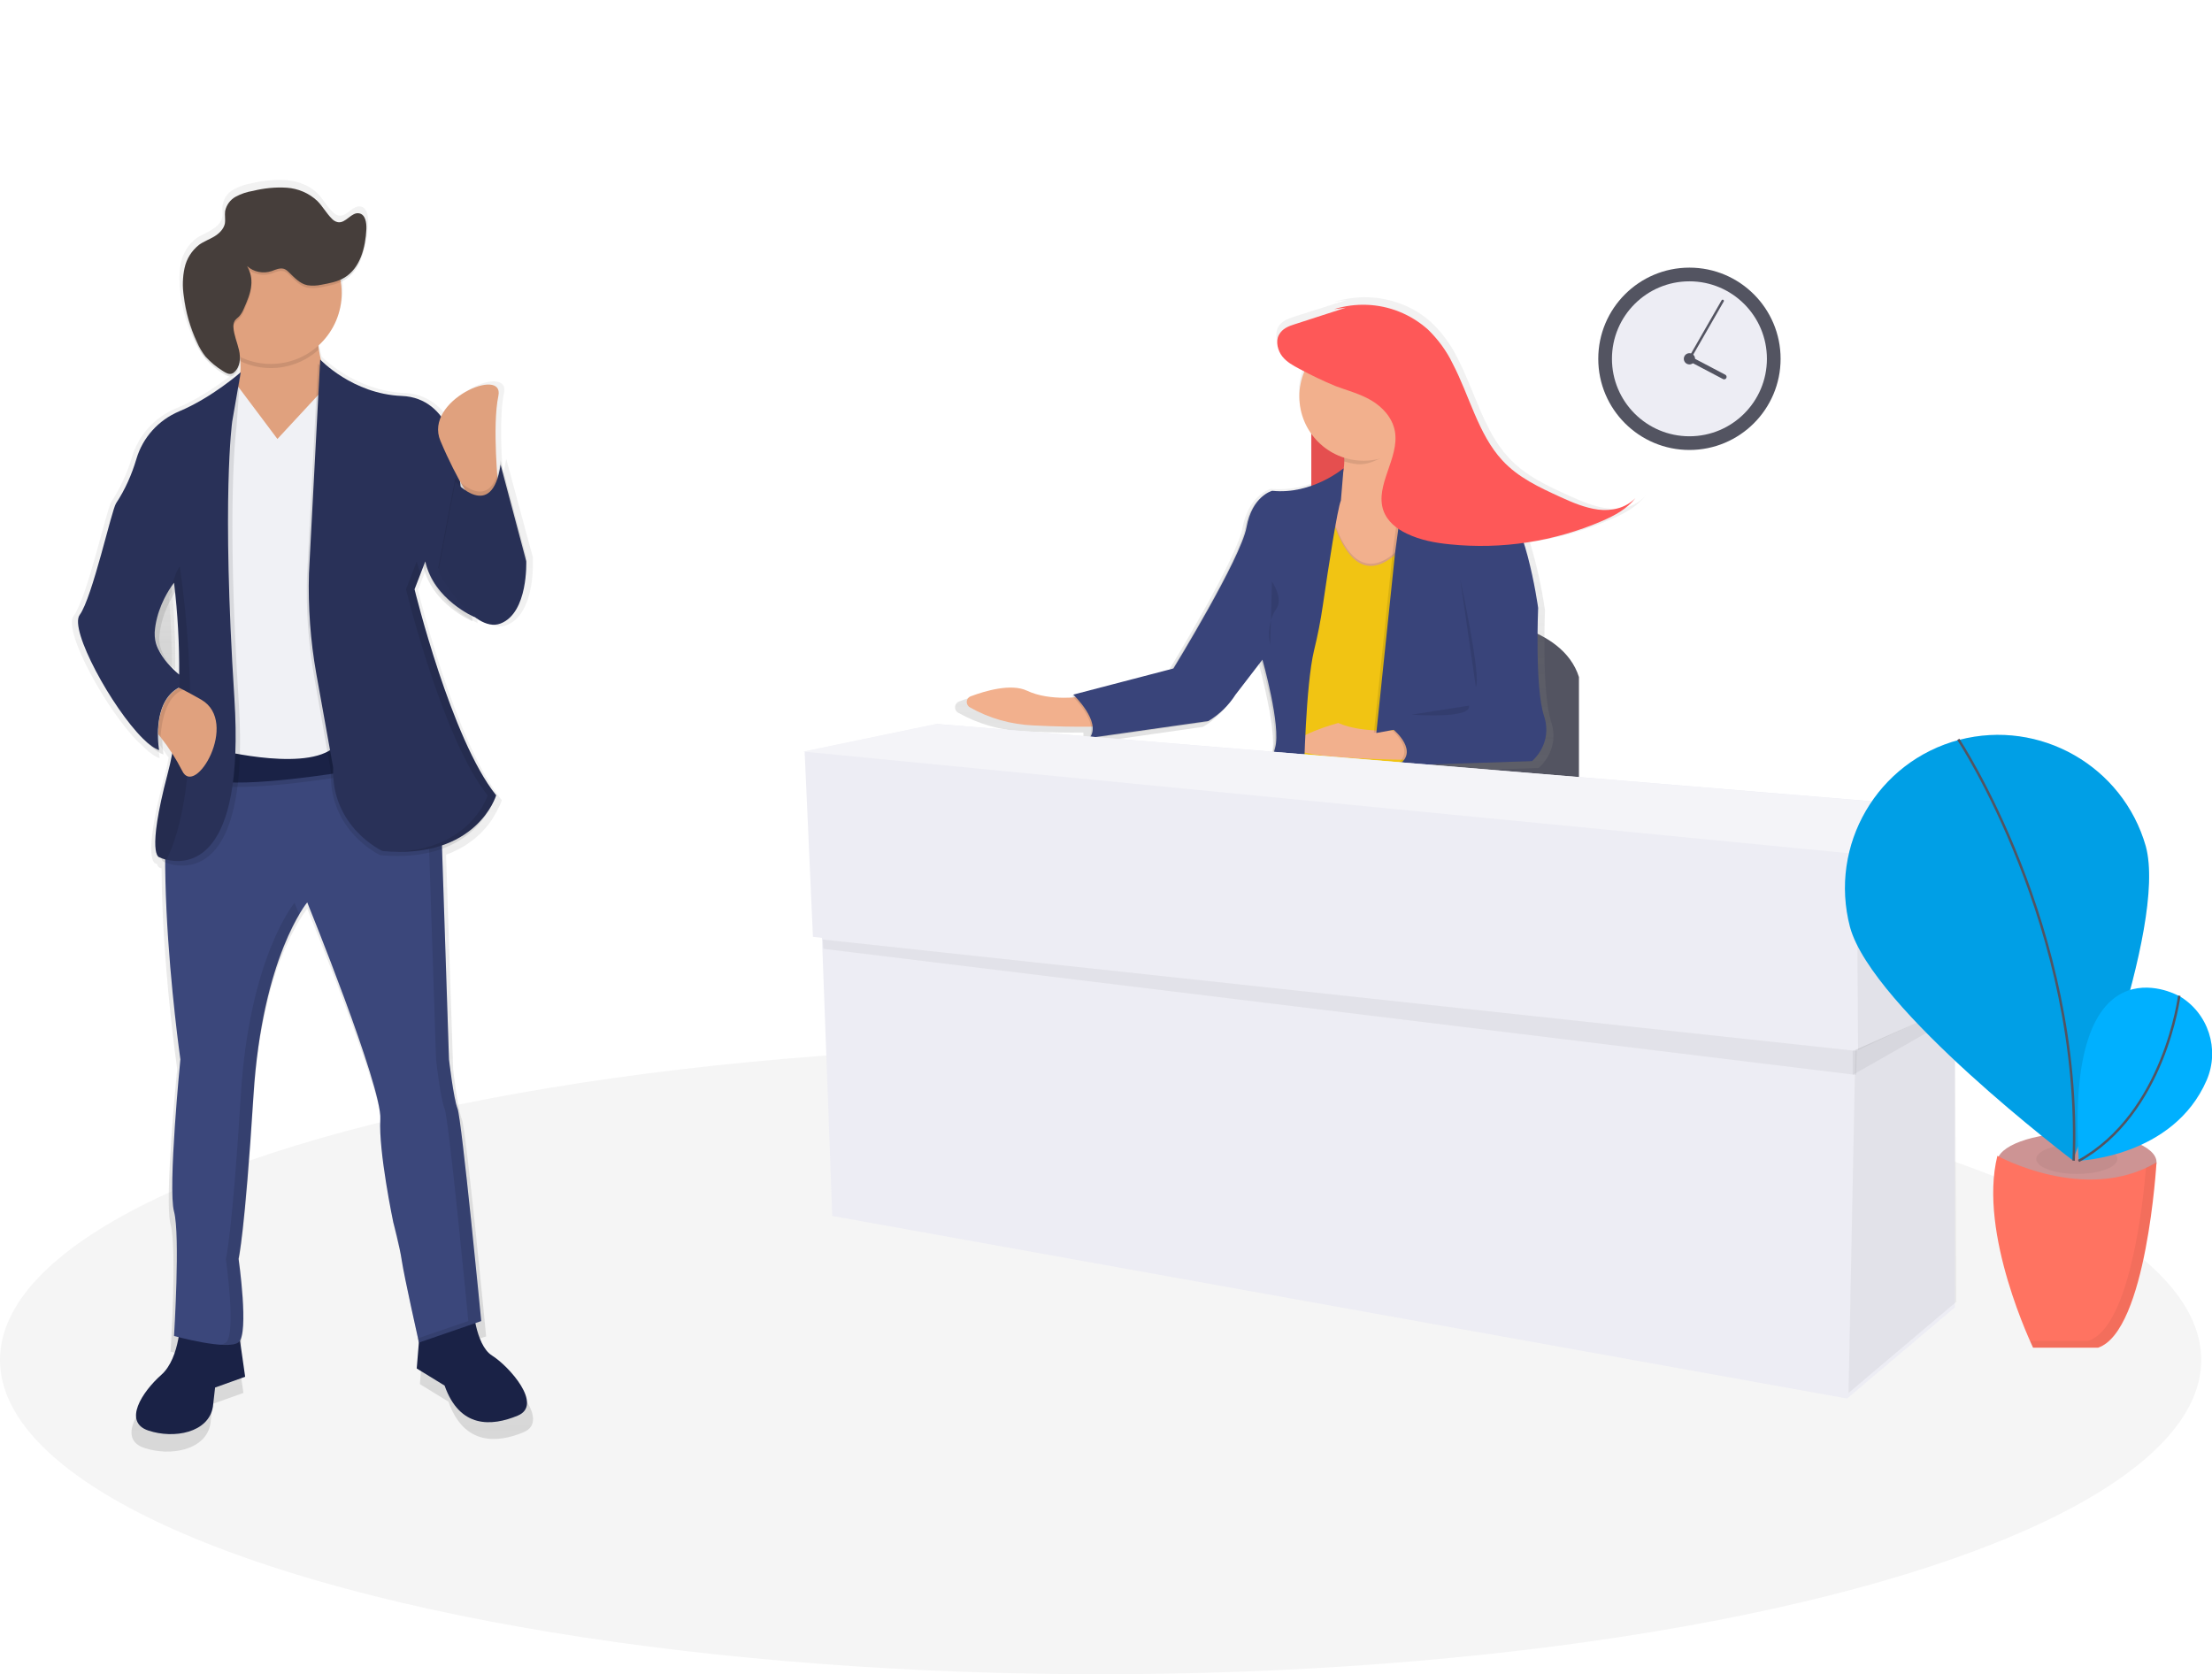 <?xml version="1.0" encoding="utf-8"?>
<!-- Generator: Adobe Illustrator 24.0.0, SVG Export Plug-In . SVG Version: 6.00 Build 0)  -->
<svg version="1.1" id="a4bcfc6d-da0f-4ee2-80ea-b3481570728c"
	 xmlns="http://www.w3.org/2000/svg" xmlns:xlink="http://www.w3.org/1999/xlink" x="0px" y="0px" viewBox="0 0 905 685"
	 style="enable-background:new 0 0 905 685;" xml:space="preserve">
<style type="text/css">
	.st0{fill:#F5F5F5;}
	.st1{fill:#535461;}
	.st2{fill:url(#SVGID_1_);}
	.st3{fill:#FE5858;}
	.st4{opacity:0.1;enable-background:new    ;}
	.st5{fill:#F2B08D;}
	.st6{fill:#F1C413;}
	.st7{fill:#39447A;}
	.st8{fill:#EDEDF4;}
	.st9{opacity:5.000000e-02;enable-background:new    ;}
	.st10{fill:#F4F4F8;}
	.st11{fill:#CD9494;}
	.st12{fill:#FF7361;}
	.st13{fill:#00B0FF;}
	.st14{fill:none;stroke:#535461;stroke-miterlimit:10;}
	.st15{fill:none;stroke:#535461;stroke-linecap:round;stroke-miterlimit:10;}
	.st16{fill:none;stroke:#535461;stroke-width:2;stroke-linecap:round;stroke-miterlimit:10;}
	.st17{fill:url(#SVGID_2_);}
	.st18{fill:url(#SVGID_3_);}
	.st19{fill:#1A2246;}
	.st20{fill:#3B477B;}
	.st21{opacity:0.1;}
	.st22{fill:#E0A17E;}
	.st23{fill:#F0F1F5;}
	.st24{fill:#293158;}
	.st25{opacity:2.000000e-02;enable-background:new    ;}
	.st26{fill:#463E3B;}
</style>
<title>in_the_office</title>
<ellipse class="st0" cx="450.3" cy="556.4" rx="450.3" ry="128.6"/>
<path class="st1" d="M546.4,308.6c0,0,12.4-61.1,60-55.4c0,0,32.8,2.3,39.6,23.8v47.5L546.4,308.6z"/>
<linearGradient id="SVGID_1_" gradientUnits="userSpaceOnUse" x1="679.813" y1="253" x2="679.813" y2="456.898" gradientTransform="matrix(1 0 0 -1 -147.48 578.5)">
	<stop  offset="0" style="stop-color:#808080;stop-opacity:0.25"/>
	<stop  offset="0.54" style="stop-color:#808080;stop-opacity:0.12"/>
	<stop  offset="1" style="stop-color:#808080;stop-opacity:0.1"/>
</linearGradient>
<path class="st2" d="M657.8,208c-5.6-0.6-10.9-3-16.1-5.3c-8.7-4-17.7-8.1-24.5-15.5c-10.2-11-13.8-27.2-21-40.9
	c-2.6-5.3-6.2-10.2-10.5-14.3c-3.5-3.2-7.6-5.8-12.1-7.5c-8.8-3.5-18.5-3.8-27.5-1l5-0.8l-21.4,6.8c-2.7,0.9-5.6,1.9-6.9,4.6
	s-0.5,6.5,1.4,9s4.6,3.9,7.2,5.3l2.2,1.2c-3.7,8.7-2.6,18.7,2.8,26.4v21.9c-5.3,1.9-10.9,2.6-16.5,2.1c-1.5,0.5-3,1.3-4.2,2.4
	c-2.6,2-5.9,6-7.3,13.4c-2.3,12.5-28,54.9-30.7,59.3l-42,11l0.2,0.2l-0.8,0.2c0,0,0.3,0.3,0.8,0.9c-4.7,0.3-13.1,0.3-19.7-2.8
	c-6.8-3.2-17.7,0.1-23.8,2.4c-1.3,0.5-2,2-1.5,3.3c0.2,0.6,0.6,1,1.1,1.3c8.2,4.6,17.4,7.3,26.8,7.6c10.3,0.5,18.7,0.6,24.4,0.5
	c0.3,1.8-0.2,3.5-1.3,4.9l50.2-7.2c1.5-0.8,2.9-1.8,4.2-2.9c3.1-2.5,5.7-5.4,7.9-8.7l10.8-14.1c0.7,2.4,7.7,28.3,5.4,36.9l-2.5,9.5
	l14.8,1.5v-0.3l44.7,6v-1h0.1l0.2-8.4l51.8-1.7c0,0,9-7.3,5.1-19s-2.5-45.6-2.5-45.6c-1.4-9.4-3.4-18.7-6.2-27.8
	c11.5-1.6,22.6-4.8,33.3-9.4c5.2-2.2,10.4-4.9,14-9.6C669.4,207.3,663.4,208.6,657.8,208z"/>
<rect x="536.5" y="150.5" class="st3" width="42" height="65"/>
<rect x="536.5" y="150.5" class="st4" width="42" height="65"/>
<path class="st5" d="M545.2,174.4c5.3,7,6.3,16.3,2.5,24.2c-6.4,13.8-2.5,33.7,2.7,36.7s25.7,7.2,32.1-1.7s6-34.3,3.9-38
	s-17.8-6.8-17.1-27.7L545.2,174.4z"/>
<path class="st4" d="M542.5,200.1c0,0,8.2,55.2,36.1,17.2l-2.3,104l-50.5-6.7L542.5,200.1z"/>
<path class="st6" d="M542.5,201c0,0,8.2,55.2,36.1,17.2l-2.3,104l-50.5-6.7L542.5,201z"/>
<path class="st5" d="M573.2,298.5c0,0-15.2,1.9-25.7-2.7c0,0-20,5.4-18,10.1s47.9,5,47.9,5L573.2,298.5z"/>
<path class="st5" d="M442.9,285c0,0-13.2,2.1-22.7-2.4c-6.6-3.1-17.2,0.1-23.1,2.3c-1.3,0.5-1.9,2-1.4,3.2c0.2,0.5,0.6,1,1.1,1.3
	c7.9,4.5,16.8,7,25.9,7.4c19.4,1,31.9,0.3,31.9,0.3L442.9,285z"/>
<path class="st4" d="M569.8,225.8l-7.7,74l7.1-1.3c0,0,11,9.1,1.5,14.6l55.1-1.7c0,0,8.7-7.1,4.9-18.5s-2.4-44.2-2.4-44.2
	s-5.7-41.5-16.9-43.7c0,0-22.8-4.5-36.1-19.3L569.8,225.8z"/>
<path class="st7" d="M570.8,225.9l-7.7,74l7.1-1.3c0,0,11,9.1,1.5,14.6l55.1-1.8c0,0,8.7-7.1,4.9-18.5s-2.4-44.2-2.4-44.2
	s-5.7-41.5-16.9-43.7c0,0-22.8-4.5-36.1-19.3L570.8,225.9z"/>
<path class="st4" d="M549.1,192c0,0-12.9,10.9-29.2,9.2c0,0-8.2,2.1-10.5,14.9s-29.9,57.8-29.9,57.8l-41,10.7
	c0,0,11.8,11.2,6.7,17.7l48.6-6.9c4.5-2.7,8.3-6.4,11.1-10.8l11-14.3c0,0,7.7,27.2,5.2,36l-2.5,9.2l14.3,1.5c0,0,0.7-36.2,4.1-50.3
	c1.5-6.1,2.7-12.2,3.6-18.4c2.3-15.8,6-39.8,7.4-43L549.1,192z"/>
<path class="st7" d="M549.7,191.6c0,0-12.9,10.9-29.2,9.2c0,0-8.2,2.1-10.5,14.9s-29.9,57.8-29.9,57.8l-41,10.7
	c0,0,11.8,11.2,6.7,17.7l48.6-6.9c4.5-2.7,8.3-6.4,11.1-10.8l11-14.3c0,0,7.7,27.2,5.2,36l-2.5,9.2l14.3,1.4c0,0,0.7-36.2,4.1-50.3
	c1.5-6.1,2.7-12.2,3.6-18.4c2.3-15.8,6-39.8,7.4-43L549.7,191.6z"/>
<path class="st4" d="M573.3,181.8c-2.3-3.7-4.4-5.3-4.1-12.4l-24.1,6.5c2.9,3.7,4.5,8.2,4.8,12.9c1.7,0.5,3.5,0.9,5.2,1.1
	C561.7,190.6,568.3,185.3,573.3,181.8z"/>
<circle class="st5" cx="557.9" cy="162.2" r="26.3"/>
<path class="st4" d="M520.4,237.9c0,0,4.8,7,1.8,11.2s-3.6,10.6-2.5,14.7"/>
<path class="st4" d="M597.4,236.9c0,0,8.8,40.3,6.4,44.1"/>
<path class="st4" d="M577.5,292.4c0,0,24.9,1.9,23.5-3.7"/>
<path class="st3" d="M545.8,126.5c8.7-2.7,18.1-2.4,26.6,1c4.3,1.7,8.3,4.2,11.8,7.3c4.1,4,7.6,8.7,10.1,13.9
	c6.9,13.2,10.5,29,20.3,39.6c6.5,7.1,15.2,11.1,23.7,15c5,2.3,10.2,4.5,15.6,5.2s11.2-0.6,15.2-4.7c-3.5,4.5-8.5,7.1-13.5,9.3
	c-19.7,8.5-41.2,11.8-62.5,9.6c-6-0.6-12-1.7-17.6-4.4c-4-1.9-7.9-4.9-9.5-9.4c-3.6-10.4,6.6-21.4,4.7-32.4c-1-5.6-5.1-10-9.7-12.7
	s-9.7-4-14.5-5.8c-5.1-2.1-10.1-4.5-14.9-7.1c-2.5-1.3-5.2-2.8-7-5.1s-2.8-6-1.4-8.7s4.1-3.7,6.7-4.5l20.7-6.7"/>
<polygon class="st8" points="806.6,331.2 383.5,296.2 329.2,307.5 332.6,383.3 336.3,383.7 340.5,497.5 755.7,572.2 799.8,534.9 
	799.8,411.5 805.5,408.2 "/>
<polygon class="st9" points="807.2,331.2 806,408.2 760.2,429.6 759.7,349.3 "/>
<polygon class="st9" points="799.8,411.5 800.4,532.6 756.3,569.9 759.1,429.6 "/>
<polygon class="st9" points="336.9,388.2 759.4,439.8 759.7,430 336.6,384.4 "/>
<polygon class="st9" points="799.8,416 799.8,411.5 758,430 758,439.8 "/>
<polygon class="st10" points="328.6,307.5 382.9,296.2 806,331.2 758.5,349.3 "/>
<ellipse class="st11" cx="849.7" cy="475.5" rx="32.6" ry="12"/>
<ellipse class="st9" cx="849.7" cy="474.2" rx="16.6" ry="6.1"/>
<path class="st12" d="M817.2,472.9c0,0,35.9,19.9,65.1,2.7c0,0-4,69.1-23.9,75.8h-26.6C831.8,551.3,809.2,504.8,817.2,472.9z"/>
<path class="st13" d="M877.9,346.2C887,379.6,848,474.7,848,474.7s-82-62-91.1-95.4c-8.8-33.5,11.2-67.8,44.7-76.6
	C834.6,294.1,868.5,313.4,877.9,346.2L877.9,346.2z"/>
<path class="st4" d="M877.9,346.2C887,379.6,848,474.7,848,474.7s-82-62-91.1-95.4c-8.8-33.5,11.2-67.8,44.7-76.6
	C834.6,294.1,868.5,313.4,877.9,346.2L877.9,346.2z"/>
<path class="st14" d="M801.2,302.5c0,0,51,77,47.2,172.4"/>
<path class="st13" d="M890.9,407.2c0,0-46.3-25.2-40.4,67.7c0,0,38.6-1.4,52.3-32.9c5.5-12.7,0.7-27.5-11.2-34.5L890.9,407.2z"/>
<path class="st14" d="M891.6,407.4c0,0-6,48.2-41.2,67.6"/>
<path class="st9" d="M878,477.8c-1.3,15.9-6.9,65.3-23.6,70.8h-23.9c0.8,1.7,1.2,2.7,1.2,2.7h26.6c19.9-6.7,23.9-75.8,23.9-75.8
	C880.9,476.4,879.4,477.1,878,477.8z"/>
<circle class="st1" cx="691.2" cy="146.8" r="37.3"/>
<circle class="st8" cx="691.2" cy="146.8" r="31.7"/>
<circle class="st1" cx="691.2" cy="146.8" r="2.3"/>
<line class="st15" x1="704.8" y1="123.1" x2="691.2" y2="146.8"/>
<line class="st16" x1="691.9" y1="147.1" x2="705.4" y2="154.2"/>
<linearGradient id="SVGID_2_" gradientUnits="userSpaceOnUse" x1="271.22" y1="-15.425" x2="271.22" y2="504.94" gradientTransform="matrix(1 0 0 -1 -147.48 578.5)">
	<stop  offset="0" style="stop-color:#808080;stop-opacity:0.25"/>
	<stop  offset="0.54" style="stop-color:#808080;stop-opacity:0.12"/>
	<stop  offset="1" style="stop-color:#808080;stop-opacity:0.1"/>
</linearGradient>
<path class="st17" d="M203.4,561.1c-3.9-2.4-5.9-8.4-7-13.5l2.5-0.8c0,0-8.1-84.2-9.9-88.7s-3.6-20.6-3.6-20.6l-2.9-87.8
	c13.5-4.9,19.2-14.4,21.1-18.5c0.7-1.2,1.3-2.5,1.7-3.8c-19-23.3-34.3-86-34.3-86l2.6-6.6l0,0l1.1-2.9c3.8,15.9,20.7,23,20.7,23
	l-0.2-2.3c0.7,0.3,1.1,0.5,1.1,0.5c3.5,2.6,7.3,4,10.9,2.7c11.1-4.2,10.9-23.6,10.8-25.8c0-1.2,0-2,0-2l-10.9-40.3
	c-0.3,2-0.7,4-1.4,6c-0.6-8.4-1.4-24,0.5-32.9c2.1-9.9-18.7-3.1-24.1,8.6c-3.9-5.2-10-8.4-16.5-8.6c-18.9-0.8-31.8-12.7-34-14.9
	c-0.5-2-0.9-4.1-1.1-6.2c7.5-6.7,11-16.7,9.4-26.6c0.5-0.2,1-0.5,1.4-0.7c6.7-4,8.9-12.6,9.3-20.3c0-0.4,0-0.8,0-1.3
	c0.1-2.6-0.5-5.8-3-6.3c-3.3-0.7-5.7,4.3-9,3.7c-1-0.2-1.9-0.8-2.6-1.6c-2.3-2.2-3.8-5.1-6-7.4c-3.4-3.4-8.1-5.1-12.9-5.5
	c-4.8-0.3-9.6,0.2-14.2,1.3c-2.6,0.4-5,1.3-7.3,2.5c-2.3,1.2-3.9,3.4-4.4,6C91,84,91,84.5,91,85.1c0,0.8,0,1.7,0.1,2.5
	c0,0.4-0.1,0.7-0.1,1.1c-0.5,2.4-2.4,4.1-4.5,5.4s-4.4,2.1-6.3,3.5c-3.1,2.4-5.3,5.8-6.1,9.7c-0.5,2.2-0.7,4.4-0.7,6.6
	c0,2,0.1,4,0.4,6c0.8,6.7,2.7,13.2,5.6,19.3c0.9,2.1,2.2,4.2,3.6,6c2.1,2.3,4.6,4.4,7.3,6c1.1,0.7,2.4,1.5,3.7,1.1
	c0.4-0.1,0.7-0.3,1-0.6c1.9-1.5,2.5-4,2.4-6.5c0,0.3,0.1,0.5,0.1,0.8l0.2,0.1c0.1,1.6,0.1,3.2,0,4.9c-1.7,1.4-13,10.9-25.7,16.1
	c-8.7,3.6-15.3,10.9-18,19.9c-1.9,6.5-4.8,12.7-8.5,18.4c-1.8,2.7-9.9,39.4-15.4,46.6c-4.5,6,13.7,39,26.6,51.7l0.6,0.5
	c3,3.1,5.8,5.3,8,6c-0.3-2-0.5-4.1-0.5-6.1c1.5,2,2.9,4,4.2,5.9c-0.5,2.8-1.1,5.6-1.9,8.3c-9,34-3.6,34.9-3.6,34.9s0.3,0.1,0.7,0.3
	c0.5,1.4,1.1,1.5,1.1,1.5s0.3,0.1,0.8,0.3c0.2,39.2,6.4,82.1,6.4,82.1s-5.4,53.8-2.7,63.6s0,52,0,52l1.9,0.5c-1,5.3-3,11.8-7.3,15.6
	c-8.1,7.2-16.2,19.7-5.4,23.3s25.3,0.9,27.1-9.9l0.9-8.1l12.6-4.5l-2.2-15c3.6-5.7-0.6-34.3-0.6-34.3s2.7-9.9,6.3-68.1
	c0.1-1.6,0.2-3.2,0.3-4.8c0-0.5,0.1-0.9,0.1-1.4c0.1-1.2,0.2-2.4,0.3-3.5c0-0.4,0.1-0.8,0.1-1.2c0.1-1.5,0.3-3,0.5-4.4
	c0-0.2,0.1-0.4,0.1-0.7c0.2-1.2,0.3-2.4,0.5-3.6l0.2-1.2c0.2-1.1,0.3-2.2,0.5-3.2c0-0.3,0.1-0.6,0.1-0.9c0.2-1.3,0.4-2.6,0.7-3.9
	l0.2-0.8c0.2-1,0.4-2,0.6-2.9l0.2-1.1c0.2-1,0.4-2,0.6-3l0.1-0.6c0.3-1.2,0.5-2.3,0.8-3.4l0.2-0.9c0.2-0.8,0.4-1.7,0.6-2.5l0.2-0.9
	c0.3-1,0.5-2,0.8-3v-0.1c0.3-1,0.6-1.9,0.9-2.9l0.2-0.8c0.2-0.7,0.4-1.4,0.7-2.1l0.2-0.7c0.3-0.9,0.6-1.7,0.9-2.5l0.1-0.4
	c0.3-0.7,0.5-1.4,0.8-2.1l0.3-0.7c0.2-0.6,0.5-1.2,0.7-1.8l0.2-0.5c0.3-0.7,0.6-1.4,0.9-2.1l0.2-0.4c0.2-0.5,0.5-1,0.7-1.5l0.3-0.6
	c0.2-0.5,0.5-1,0.7-1.5l0.1-0.3c0.3-0.6,0.5-1.1,0.8-1.6l0.2-0.4l0.6-1.1l0.2-0.4l0.7-1.3v-0.1l0.7-1.2l0.2-0.3
	c1.1-1.9,2.3-3.7,3.6-5.4c0,0,31.7,77.1,30.9,90.5s5.4,43,5.4,43s2.7,9.9,3.6,16.1c0.8,5.3,5.5,26.2,6.8,32.3l0,0l0.2,1v0.1l0.1,0.3
	v0.2v0.1l-0.9,10.9l11.7,7.2c6.3,17.9,19.9,17,30.7,12.5S210.7,565.5,203.4,561.1z M190.2,196.6l-0.1-0.1v-0.2L190.2,196.6z
	 M71.9,276.9c-0.6-0.5-1.3-1.1-2-1.8c-0.8-0.8-1.5-1.6-2.2-2.5l0.5,0.5c0.7,0.7,1.4,1.3,2.1,1.8c0.1-10.3-0.3-20.5-1.2-30.8
	c0.4-0.7,0.8-1.4,1.2-1.9C71.5,253.7,72.1,265.3,71.9,276.9z"/>
<linearGradient id="SVGID_3_" gradientUnits="userSpaceOnUse" x1="783.673" y1="304.4" x2="783.673" y2="438.78" gradientTransform="matrix(-1 0 0 -1 910.52 578.5)">
	<stop  offset="0" style="stop-color:#808080;stop-opacity:0.25"/>
	<stop  offset="0.54" style="stop-color:#808080;stop-opacity:0.12"/>
	<stop  offset="1" style="stop-color:#808080;stop-opacity:0.1"/>
</linearGradient>
<path class="st18" d="M97.1,139.8v0.2l-0.2-0.3L97.1,139.8z M69.8,272.3c-3.6-3.9-6.9-8.9-6.5-14.4c0.7-8.5,4.6-15.6,6.8-18.9
	c1.2,11.6,1.8,23.3,1.7,35C71.1,273.6,70.4,273,69.8,272.3z M190.3,192.7l0.1,0.3l-0.1-0.1L190.3,192.7z"/>
<path class="st19" d="M193.4,533.5c0,0,0.9,16.7,7.9,21.1s21.1,20.2,10.5,24.6s-23.7,5.3-29.9-12.3l-11.4-7l1.8-22L193.4,533.5z"/>
<path class="st19" d="M73.9,538.8c0,0,0,16.7-7.9,23.7s-15.8,19.3-5.3,22.8s24.6,0.9,26.4-9.7l0.9-7.9l12.3-4.4l-3.5-24.6H73.9z"/>
<path class="st20" d="M180.2,327.1l3.5,106.3c0,0,1.8,15.8,3.5,20.2s9.7,86.9,9.7,86.9l-25.5,8.8c0,0-6.1-27.2-7-33.4
	s-3.5-15.8-3.5-15.8s-6.1-29-5.3-42.2s-29.9-88.7-29.9-88.7s-18.4,22-22,79S97.6,515,97.6,515s4.4,30.7,0,34.2s-26.4-2.6-26.4-2.6
	s2.6-41.3,0-50.9s2.6-62.3,2.6-62.3s-16.6-115.8,4.4-138.7l91.3-6.1L180.2,327.1z"/>
<g class="st21">
	<path d="M191.6,540.5c0,0-7.9-82.5-9.7-86.9s-3.5-20.2-3.5-20.2l-3.5-106.2l-10.4-38.3l5.2-0.4l10.5,38.6l3.5,106.3
		c0,0,1.8,15.8,3.5,20.2s9.6,86.9,9.6,86.9l-25.5,8.8l-0.4-1.7L191.6,540.5z"/>
	<path d="M92.4,549.3c4.4-3.5,0-34.2,0-34.2s2.6-9.7,6.1-66.7s22-79,22-79s0.7,1.8,2,4.9c-5.5,9.3-16.1,32.2-18.7,74.1
		c-3.5,57.1-6.1,66.7-6.1,66.7s4.4,30.7,0,34.2c-1.4,1.1-4.5,1.2-8.1,1C90.6,550.2,91.6,549.8,92.4,549.3z"/>
</g>
<path class="st22" d="M131,119.9c0,0-7,31.6,12.3,48.3S97.6,198,86.2,184s7.9-21.1,7.9-21.1s9.7-7.9,0-31.6L131,119.9z"/>
<path class="st23" d="M136.3,155l-22.8,24.6L95.8,156L81,227l5.3,82.5c0,0,42.2,11.4,65.9-10.5l-7-76.4L136.3,155z"/>
<path class="st4" d="M138,306l3.5,11.5c0,0-41.3,7-55.3,3.5l3.5-12.3C89.7,308.7,128.4,318.3,138,306z"/>
<path class="st19" d="M138,304.3l3.5,11.4c0,0-41.3,7-55.3,3.5l3.5-12.3C89.7,306.9,128.4,316.6,138,304.3z"/>
<path class="st4" d="M130.1,148.8c0,0,13.2,14,33.4,14.9s22.8,25.5,22.8,25.5l7,65c0,0-16.7-7-20.2-22.8l-4.4,11.4
	c0,0,14.9,61.5,33.4,84.3c0,0-7.9,26.4-46.5,22.8c0,0-21.1-9.7-20.2-34.2l-6.8-38.5c-2.4-13.5-3.4-27.3-3-41L130.1,148.8z"/>
<path class="st24" d="M131,147.1c0,0,13.2,14.1,33.4,14.9s22.8,25.5,22.8,25.5l7,65c0,0-16.7-7-20.2-22.8l-4.4,11.4
	c0,0,15,61.4,33.4,84.3c0,0-7.9,26.4-46.5,22.8c0,0-21.1-9.7-20.2-34.2l-6.9-38.4c-2.4-13.5-3.4-27.3-3-41L131,147.1z"/>
<path class="st4" d="M98.3,153.1c0,0-9.8,11.4-23.2,17c-8.5,3.6-14.9,10.7-17.5,19.5c-1.9,6.4-4.6,12.5-8.3,18.1
	c-1.8,2.6-9.7,38.6-14.9,45.7s21.1,51.8,32.5,55.3c0,0-4.4-24.6,13.2-27.2c0,0-15.8-9.7-14.9-21.1s7.9-20.2,7.9-20.2
	s6.1,44.8-2.6,78.2s-3.5,34.2-3.5,34.2s36,17.6,30.7-65s-0.9-113.3-0.9-113.3L98.3,153.1z"/>
<path class="st24" d="M65.1,306.9c0,0-3.5-19.4,8.1-25.6c-0.4,11.6-1.6,24.1-4.6,35.2c-8.8,33.4-3.5,34.2-3.5,34.2
	c0.9,0.4,1.9,0.8,2.9,1c8.4,2.1,32.2,2.2,27.9-66C90.6,203.3,95,172.5,95,172.5l3.5-20.2c0,0-11.8,10.4-25.2,16
	c-8.5,3.6-14.9,10.7-17.5,19.5c-1.9,6.4-4.6,12.5-8.3,18.1c-1.8,2.6-9.7,38.6-14.9,45.7c-4.4,5.9,13.3,38.2,25.9,50.6
	C61,304.7,63.3,306.3,65.1,306.9z M64.6,265.3c-1-2.1-1.4-4.4-1.3-6.7c0.6-8.4,4.6-15.4,6.7-18.5c0.7-1.1,1.2-1.7,1.2-1.7
	c1.5,12.5,2.2,25,2.1,37.6C70.3,273.5,66.6,269.7,64.6,265.3L64.6,265.3z"/>
<path class="st4" d="M110.8,150.6c-4.4,0-8.7-1-12.6-2.9c-0.7-5-2-10-4-14.7l36.9-11.4c-1.3,7.1-1.6,14.3-0.8,21.5
	C125,147.9,118,150.6,110.8,150.6z"/>
<circle class="st22" cx="110.8" cy="119.9" r="29"/>
<g class="st21">
	<path d="M199.5,325.4c-18.4-22.8-33.4-84.3-33.4-84.3l4.4-11.4c0.4,1.7,0.9,3.3,1.6,4.9l-2.5,6.5c0,0,14.9,61.5,33.4,84.3
		c0,0-7.2,24-41.4,23.1C192.8,347.6,199.5,325.4,199.5,325.4z"/>
</g>
<path class="st22" d="M203.9,199.8c0,0-2.6-25.5,0-37.8s-30.7,1.8-23.7,18.4s14,26.4,14,26.4L203.9,199.8z"/>
<path class="st4" d="M204.8,188.4l10.5,39.5c0,0,0.9,21.1-10.5,25.5s-25.5-21.1-25.5-21.1l7-36.9
	C186.3,195.4,201.3,212.1,204.8,188.4z"/>
<path class="st24" d="M204.8,190.1l10.5,39.5c0,0,0.9,21.1-10.5,25.5S179.3,234,179.3,234l7-36.9
	C186.3,197.1,201.3,213.8,204.8,190.1z"/>
<path class="st25" d="M204.8,190.1l10.5,39.5c0,0,0.9,21.1-10.5,25.5S179.3,234,179.3,234l7-36.9
	C186.3,197.1,201.3,213.8,204.8,190.1z"/>
<path class="st4" d="M68.7,316.6c-8.8,33.4-3.5,34.2-3.5,34.2c0.9,0.4,1.9,0.8,2.9,1c8.9-17.8,10.4-46.9,9.6-72c0-0.2,0-0.4,0-0.6
	c-0.5-15.9-1.9-31.7-4.1-47.4c-1,0.9-2.2,3.9-3.4,8.3c0.7-1.1,1.2-1.7,1.2-1.7c1.5,12.5,2.2,25,2.1,37.6c0.1,1.8,0.1,3.5-0.1,5.3
	C72.9,293,71.6,305.4,68.7,316.6z"/>
<path class="st22" d="M64.7,300.3l1,1.3l0,0c3.4,4.3,6.3,8.8,8.8,13.7c5.3,11.4,23.6-19.8,7.9-29c-2.6-1.5-5-2.8-7.3-4l0,0l-1.8-0.9
	C66.1,285.2,64.7,294.1,64.7,300.3z"/>
<path class="st4" d="M64.7,300.3l1,1.3l0,0c0,0,0.4-16.4,9.4-19.4l0,0l-1.8-0.9C66.1,285.2,64.7,294.1,64.7,300.3z"/>
<path class="st4" d="M111.2,111.9c1.6-0.6,3.3-1.4,5-0.9c0.8,0.3,1.4,0.8,2,1.4c2.3,2.2,4.5,4.7,7.6,5.3c1.9,0.3,3.8,0.2,5.7-0.2
	c3.2-0.6,6.6-1.2,9.4-2.9c6.5-3.9,8.6-12.3,9-19.9c0.1-2.6-0.4-5.9-2.9-6.4c-3.2-0.7-5.5,4.2-8.8,3.6c-1-0.2-1.9-0.8-2.5-1.5
	c-2.2-2.2-3.7-5-5.9-7.2c-3.4-3.2-7.9-5.1-12.5-5.4c-4.6-0.3-9.3,0.2-13.8,1.3c-2.5,0.4-4.9,1.2-7.1,2.4c-2.2,1.2-3.8,3.4-4.3,5.9
	c-0.2,1.7,0.2,3.4-0.1,5.1c-0.5,2.3-2.4,4.1-4.4,5.3s-4.3,2-6.2,3.4c-3,2.4-5.1,5.7-5.9,9.5c-0.8,3.7-0.9,7.6-0.3,11.4
	c0.8,6.6,2.6,12.9,5.4,18.9c0.9,2.1,2.1,4.1,3.5,5.9c2.1,2.3,4.5,4.3,7.1,5.9c1.1,0.7,2.4,1.5,3.6,1.1c0.4-0.1,0.7-0.3,1-0.6
	c2.5-2.1,2.7-5.9,2-9s-2.1-6.2-2.3-9.4c-0.1-0.9,0.1-1.8,0.5-2.6c0.5-0.7,1.1-1.2,1.8-1.8c0.9-1,1.5-2.1,2-3.3c1.3-3,2.7-6.1,3-9.5
	c0.3-2.7-0.3-5.4-1.7-7.8C103.8,112.3,107.7,113.1,111.2,111.9z"/>
<path class="st26" d="M111.2,110.9c1.6-0.6,3.3-1.4,5-0.9c0.8,0.3,1.4,0.8,2,1.4c2.3,2.2,4.5,4.7,7.6,5.3c1.9,0.3,3.8,0.2,5.7-0.2
	c3.2-0.6,6.6-1.2,9.4-2.9c6.5-3.9,8.6-12.3,9-19.9c0.1-2.6-0.4-5.9-2.9-6.4c-3.2-0.7-5.5,4.2-8.8,3.6c-1-0.2-1.9-0.8-2.5-1.5
	c-2.2-2.2-3.7-5-5.9-7.2c-3.4-3.2-7.9-5.1-12.5-5.4c-4.6-0.3-9.3,0.2-13.8,1.3c-2.5,0.4-4.9,1.2-7.1,2.4c-2.2,1.2-3.8,3.4-4.3,5.9
	c-0.2,1.7,0.2,3.4-0.1,5.1c-0.5,2.3-2.4,4.1-4.4,5.3s-4.3,2-6.2,3.4c-3,2.4-5.1,5.7-5.9,9.5c-0.8,3.7-0.9,7.6-0.3,11.4
	c0.8,6.6,2.6,12.9,5.4,18.9c0.9,2.1,2.1,4.1,3.5,5.9c2.1,2.3,4.5,4.3,7.1,5.9c1.1,0.7,2.4,1.5,3.6,1.1c0.4-0.1,0.7-0.3,1-0.6
	c2.5-2.1,2.7-5.9,2-9s-2.1-6.2-2.3-9.4c-0.1-0.9,0.1-1.8,0.5-2.6c0.5-0.7,1.1-1.2,1.8-1.8c0.9-1,1.5-2.1,2-3.3c1.3-3,2.7-6.1,3-9.5
	c0.3-2.7-0.3-5.4-1.7-7.8C103.8,111.3,107.7,112.1,111.2,110.9z"/>
</svg>
